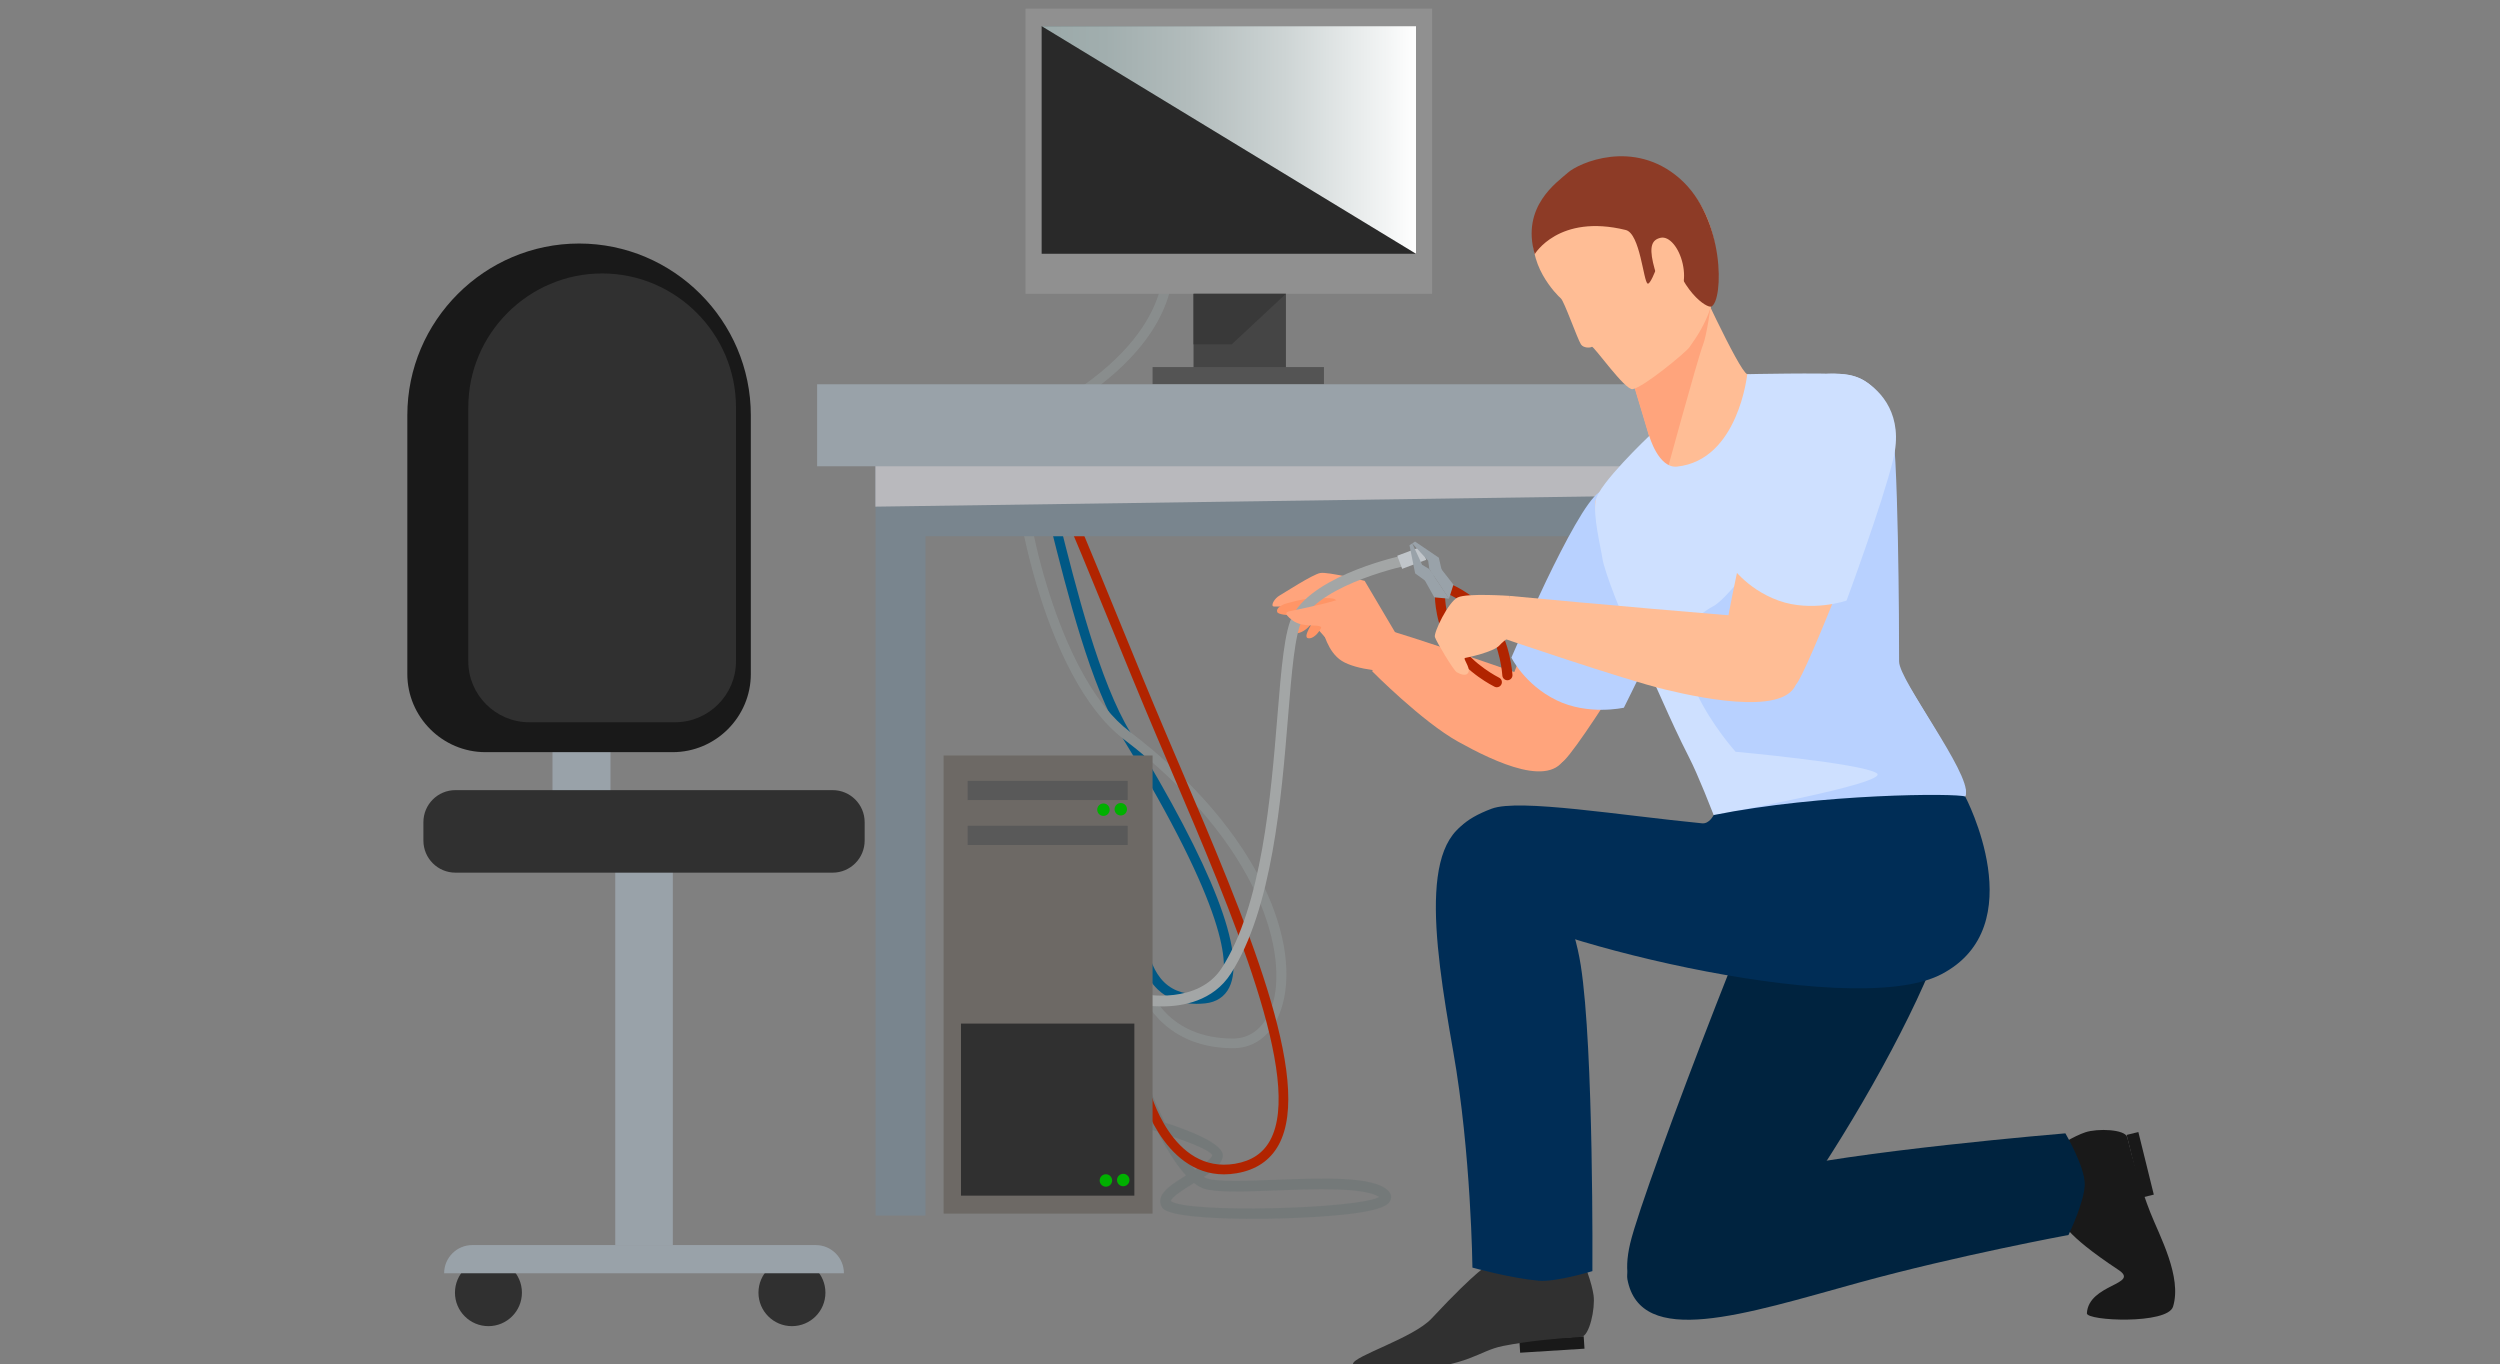 <?xml version="1.0" encoding="utf-8"?>
<!-- Generator: Adobe Illustrator 16.0.0, SVG Export Plug-In . SVG Version: 6.00 Build 0)  -->
<!DOCTYPE svg PUBLIC "-//W3C//DTD SVG 1.1//EN" "http://www.w3.org/Graphics/SVG/1.1/DTD/svg11.dtd">
<svg version="1.1" id="a02f2390-8fa7-48a9-96f1-2ec5f63ecbc1"
	 xmlns="http://www.w3.org/2000/svg" xmlns:xlink="http://www.w3.org/1999/xlink" x="0px" y="0px" width="1150px" height="627.49px"
	 viewBox="0 0 1150 627.49" enable-background="new 0 0 1150 627.49" xml:space="preserve">
<rect x="0" y="0" width="1150" height="627.49" fill="#808080" stroke="none"/>
<g>
	<path fill="#005885" d="M550.372,461.771c-7.24,0-13.221-2.237-17.843-6.665c-11.205-10.762-10.086-30.508-10.04-31.34
		c0.092-1.229,1.257-2.265,2.357-2.07c1.22,0.074,2.155,1.128,2.081,2.349c-0.019,0.185-1.036,18.553,8.689,27.871
		c4.447,4.272,10.604,6.01,18.304,5.233c3.661-0.389,6.139-1.979,7.563-4.881c3.975-8.025,3.383-33.373-45.206-112.934
		c-14.644-23.971-25.082-65.646-33.466-99.121c-4.77-19.071-10.178-40.676-13.165-42.498c-6.175-3.438-43.338-2.208-66.811-0.554
		c-1.266,0.269-2.283-0.832-2.367-2.052c-0.083-1.22,0.833-2.283,2.053-2.367c6.111-0.435,59.97-4.059,69.271,1.091
		c4.428,2.459,8.098,16.438,15.327,45.299c7.868,31.441,18.647,74.493,32.93,97.892c37.903,62.06,53.185,101.487,45.409,117.213
		c-2.098,4.243-5.935,6.776-11.075,7.313C552.997,461.697,551.666,461.771,550.372,461.771z"/>
	<g>
		<path fill="#747979" d="M576.22,560.661c-20.348,0-38.865-1.396-41.472-4.974c-0.905-1.257-1.239-2.698-0.942-4.169
			c0.776-3.901,5.769-7.146,11.74-10.807c-4.834-5.289-9.41-13.018-13.09-20.181c-8.208-2.617-17.509-5.242-26.384-7.46
			c-1.312-0.334-2.108-1.665-1.774-2.978c0.314-1.322,1.645-2.118,2.977-1.793c7.267,1.821,14.93,3.873,22.15,6.055
			c-2.773-5.917-4.668-10.65-5.186-11.981c-0.49-1.267,0.12-2.689,1.396-3.181c1.257-0.525,2.681,0.14,3.17,1.388
			c1.452,3.706,3.994,9.604,7.091,15.808c15.188,4.982,27.012,10.455,26.605,15.356c-0.295,3.549-3.919,6.535-8.736,9.65
			c0.518,0.297,1.036,0.536,1.544,0.702c4.808,1.618,17.675,1.139,31.285,0.61c22.075-0.813,44.891-1.691,51.825,4.845
			c1.765,1.655,1.599,3.327,1.35,4.169c-0.61,2.007-2.645,4.114-13.257,5.907C615.824,559.441,595.227,560.661,576.22,560.661z
			 M549.253,544.207c-0.019,0.009-0.028,0.018-0.046,0.026c-4.059,2.478-10.188,6.213-10.595,8.247
			c6.97,5.676,85.577,3.734,95.774-1.858c-6.758-4.559-30.268-3.68-47.61-3.005c-14.681,0.545-27.364,1.026-33.021-0.86
			C552.257,546.259,550.741,545.381,549.253,544.207z M539.25,522.777c3.301,5.971,6.962,11.648,10.512,15.337
			c3.771-2.377,7.71-5.13,7.839-6.776C556.75,529.47,549.382,526.262,539.25,522.777z"/>
		<path fill="#898D8D" d="M567.252,482.175c-33.955,0-42.831-26.634-42.914-26.901c-0.37-1.165,0.268-2.414,1.424-2.783
			c1.165-0.389,2.421,0.259,2.792,1.433c0.314,0.971,8.07,23.813,38.697,23.813c8.164,0,14.672-5.389,17.842-14.781
			c7.664-22.704-4.196-74.197-68.281-123.009c-36.535-27.845-53.027-114.504-50.55-138.263c0.481-4.549,1.553-6.989,3.503-7.914
			c70.251-33.373,65.24-71.915,65.185-72.303c-0.185-1.21,0.647-2.338,1.849-2.523c1.202-0.203,2.348,0.647,2.532,1.858
			c0.26,1.701,5.538,42.192-67.661,76.98c0-0.009,0-0.009,0-0.009c0.046,0-1.858,2.246-1.018,15.854
			c1.951,31.321,18.277,99.5,48.859,122.787c61.735,47.046,79.448,99.306,69.778,127.955
			C585.474,475.686,577.439,482.175,567.252,482.175z"/>
		<path fill="#B12400" d="M563.037,540.204c-28.658,0-38.643-38.136-38.735-38.541c-0.305-1.193,0.417-2.396,1.599-2.691
			c1.193-0.304,2.395,0.416,2.69,1.601c0.425,1.626,10.419,39.593,39.512,34.759c7.617-1.294,12.915-4.825,16.178-10.807
			c15.217-27.863-17.139-103.679-45.696-170.563l-6.508-15.272c-7.441-17.519-14.847-35.638-22.011-53.156
			c-17.001-41.583-34.584-84.589-40.418-87.816c-6.175-3.42-43.347-2.2-66.811-0.554c-1.248,0.166-2.283-0.832-2.367-2.052
			c-0.083-1.22,0.833-2.283,2.053-2.367c6.111-0.435,59.97-4.059,69.271,1.091c6.869,3.809,19.913,35.075,42.377,90.015
			c7.156,17.509,14.561,35.62,21.984,53.102l6.508,15.263c30.359,71.128,61.764,144.688,45.521,174.428
			c-3.919,7.154-10.419,11.547-19.339,13.053C566.827,540.036,564.885,540.204,563.037,540.204z"/>
	</g>
	<g>
		<rect x="549.022" y="49.054" fill="#454545" width="42.506" height="126.18"/>
		<rect x="530.181" y="168.855" fill="#545454" width="78.839" height="7.914"/>
		<rect x="471.736" y="3.986" fill="#909090" width="187.038" height="131.154"/>
		<rect x="479.159" y="12.029" fill="#292929" width="172.2" height="104.705"/>
		<polygon fill="#393939" points="591.528,135.14 549.022,135.14 549.022,158.399 566.586,158.399 		"/>
		<linearGradient id="SVGID_1_" gradientUnits="userSpaceOnUse" x1="479.159" y1="64.381" x2="651.359" y2="64.381">
			<stop  offset="0" style="stop-color:#9BA9A9"/>
			<stop  offset="0.169" style="stop-color:#A1AEAE"/>
			<stop  offset="0.393" style="stop-color:#B2BCBC"/>
			<stop  offset="0.648" style="stop-color:#CDD4D4"/>
			<stop  offset="0.923" style="stop-color:#F3F5F5"/>
			<stop  offset="1" style="stop-color:#FFFFFF"/>
		</linearGradient>
		<polygon fill="url(#SVGID_1_)" points="479.159,12.029 651.359,116.733 651.359,12.029 		"/>
	</g>
	<g>
		<rect x="402.762" y="185.764" fill="#79858E" width="22.973" height="373.392"/>
		<rect x="805.303" y="187.77" fill="#79858E" width="22.972" height="373.382"/>
		<rect x="407.357" y="185.764" fill="#79858E" width="415.944" height="60.913"/>
		<polygon fill="#B9B9BD" points="828.274,226.995 402.679,233.06 402.679,212.841 828.274,213.063 		"/>
		<rect x="375.879" y="176.769" fill="#99A2A9" width="480" height="37.717"/>
	</g>
	<g>
		<path fill="#FFA47C" d="M720.944,346.167c-5.648,17.694-33.419,4.327-50.152-4.964c-16.714-9.291-39.585-32.412-39.585-32.412
			l7.654-18.804c0,0,8.099,1.933,65.488,21.827C709.453,313.589,726.694,328.168,720.944,346.167z"/>
		<g>
			<polygon fill="#191919" points="990.748,549.522 983.64,520.726 978.26,522.056 985.378,550.845 			"/>
			<path fill="#191919" d="M940.698,532.539c4.345-5.075,13.94-10.149,18.554-11.685c5.565-1.858,18.36-1.434,19.285,2.301
				c2.689,10.882,6.352,23.787,10.632,34.641c4.288,10.853,14.624,29.583,10.427,43.265c-2.532,8.256-39.835,6.583-39.631,3.052
				c0.758-13.544,24.729-13.221,14.514-19.97c-25.848-17.073-25.746-22.528-25.746-22.528S939.802,533.584,940.698,532.539z"/>
		</g>
		<path fill="#00233F" d="M829.384,369.436c0,0,74.457-6.425,69.315,41.232c-5.13,47.655-92.991,187.148-115.751,191.066
			c-22.761,3.931-39.457-2.521-33.078-29.702C756.25,544.863,822.247,374.29,829.384,369.436z"/>
		<path fill="#00233F" d="M748.596,588.413c-1.979-10.741,26.365-39.51,64.11-49.143c37.745-9.644,137.367-17.935,137.367-17.935
			s9.087,15.512,8.911,23.6c-0.175,8.081-7.479,23.159-7.479,23.159s-51.104,9.43-96.764,22.011
			C802.528,604.5,754.539,620.511,748.596,588.413z"/>
		<path fill="#FFA47C" d="M766.918,215.291c17.379,5.13,18.304,21.041,12.147,37.802c-6.148,16.75-55.356,95.849-60.812,97.697
			c-5.454,1.849-29.343-8.746-29.62-17.038c-0.296-8.292,31.266-81.898,38.717-94.795
			C734.802,226.061,746.543,209.282,766.918,215.291z"/>
		<path fill="#B8D1FF" d="M695.244,302.478c0,0,29.296-68.808,40.334-75.973c11.039-7.174,23.74-6.083,30.858-0.5
			c7.109,5.584,16.253,17.722,9.115,37.293c-7.117,19.58-28.565,62.245-28.565,62.245s-16.455,3.717-31.09-3.477
			C701.263,314.884,695.244,302.478,695.244,302.478z"/>
		<path fill="#FFBD95" d="M778.335,123.316c0,0,21.633,47.591,25.396,48.802c11.702,3.781,46.001-2.875,57.075,7.433
			c13.433,12.499,1.748,97.633,5.796,122.575c4.04,24.951,29.029,56.049,41.527,77.09c12.49,21.041-49.781,68.411-52.37,69.456
			c-2.589,1.044-31.173-2.839-38.439-8.432c-7.266-5.594-26.18-64.806-32.098-79.467c-5.916-14.662-30.025-64.686-32.041-67.782
			c-13.461-20.671-14.811-40.704-15.864-45.798s-4.502-12.924-3.347-16.918c2.312-7.959,25.478-26.56,24.684-29.758
			c-0.776-3.19-14.145-46.676-14.145-46.676L778.335,123.316z"/>
		<path fill="#FFA47C" d="M750.647,174.217l36.424-34.308c0,0-1.924,14.33-3.708,18.767c-2.265,5.611-18.202,64.01-18.202,64.01
			L750.647,174.217z"/>
		<path fill="#CEE0FF" d="M803.73,172.119c0,0-4.077,39.558-32.301,42.516c-8.515,0.896-12.776-14.117-12.776-14.117
			s-23.5,22.261-24.684,29.758c-1.184,7.488,2.367,21.281,3.144,26.625c0.758,5.343,9.115,28.076,18.859,46.769
			c5.704,10.936,11.481,26.106,21.03,44.8c8.173,16.012,23.011,58.064,23.011,58.064s16.104-5.731,40.196-16.824
			c27.882-12.851,62.928-21.743,63.788-23.306c3.669-6.702-29.76-54.756-30.73-60.017c-0.96-5.269-0.018-103.752-3.909-115.041
			c-3.894-11.288-11.011-18.387-21.06-19.173C838.249,171.388,803.73,172.119,803.73,172.119z"/>
		<path fill="#B8D1FF" d="M839.886,174.707c0,0,3.93,13.322-0.046,28.991c-3.975,15.679-41.129,69.575-51.78,75.196
			c-33.77,17.823,10.3,66.912,10.3,66.912s57.807,5.279,64.905,9.846c7.091,4.576-74.982,19.275-74.982,19.275
			s113.755,0.471,115.992-9.54c2.21-9.893-30.728-52.353-30.692-61.108c0.065-13.561-0.332-101.487-3.669-110.482
			C866.575,184.802,839.886,174.707,839.886,174.707z"/>
		<path fill="#FFBD95" d="M706.439,103.764c4.659-14.912,28.936-39.937,54.155-28.298c25.2,11.648,29.805,34.65,28.815,51.059
			c-0.776,12.804-3.708,21.309-12.286,33.225c-1.747,2.422-20.985,18.342-26.089,19.266c-3.494,0.629-17.971-20.061-18.767-19.488
			c-0.804,0.573-3.9,0.61-5.02-1.109c-1.627-2.487-7.701-19.812-9.235-21.133C716.461,135.972,701.096,120.866,706.439,103.764z"/>
		<path fill="#8D3B26" d="M705.978,116.91c0,0,11-18.684,41.859-11.113c6.647,1.627,8.126,23.731,10.077,24.655
			c2.107,0.999,8.967-21.873,9.484-19.561c5.381,23.518,17.972,31.006,19.83,30.119c5.63-2.7,6.443-40.639-14.653-58.981
			c-21.096-18.351-46.297-7.1-51.335-2.616C716.201,83.888,699.653,94.99,705.978,116.91z"/>
		<path fill="#FFBD95" d="M760.381,120.773c1.674,7.507,5.612,16.678,9.55,15.799c3.957-0.878,5.788-7.673,4.124-15.18
			c-1.673-7.506-6.23-12.887-10.169-12.008C759.93,110.272,758.708,113.267,760.381,120.773z"/>
		<g>
			<polygon fill="#191919" points="699.266,622.25 728.867,620.392 728.497,614.688 698.905,616.546 			"/>
			<path fill="#303030" d="M724.874,574.797c4.214,5.38,7.487,16.086,8.171,21.059c0.823,5.99-1.886,18.896-5.731,19.119
				c-11.186,0.655-24.535,1.904-35.989,4.187c-11.454,2.284-15.355,9.393-44.883,11.039c-8.615,0.48-24.313,0.831-24.073-2.812
				c0.251-3.632,27.716-11.823,36.193-20.91c21.438-22.964,26.356-24.859,26.356-24.859S724.004,573.688,724.874,574.797z"/>
		</g>
		<path fill="#002D56" d="M903.998,366.404c0,0,31.515,59.665-11.012,81.777c-42.524,22.114-197.03-18.313-212.895-35.093
			c-15.873-16.778-20.024-31.376,6.139-41.11c12.572-4.678,59.379,3.124,96.727,6.749c3.364,0.332,5.325-3.8,5.325-3.8
			C837.972,364.971,900.106,364.813,903.998,366.404z"/>
		<path fill="#002D56" d="M684.262,375.584c10.881-0.971,36.84,29.962,42.885,68.447c6.047,38.486,5.354,140.685,5.354,140.685
			s-16.696,5.122-24.747,4.41c-12.879-1.146-30.434-6.028-30.434-6.028s-0.592-52.685-8.82-99.332
			C659.088,430.433,651.748,378.478,684.262,375.584z"/>
		<path fill="#FFBD95" d="M848.013,174.892c18.026,1.923,21.798,17.408,18.757,35c-3.043,17.592-36.286,100.933-40.528,104.834
			c-16.17,14.884-32.172-1.128-33.947-9.235c-1.766-8.098,16.04-86.179,21.06-100.203
			C818.373,191.264,826.897,172.646,848.013,174.892z"/>
		<path fill="#FFBD95" d="M826.86,311.768c-1.516,17.907-41.602,10.104-61.015,5.389c-19.414-4.705-74.716-23.638-74.716-23.638
			l3.291-19.414c0,0,48.248,4.622,107.082,9.467C807.131,284.035,828.395,293.556,826.86,311.768z"/>
		<path fill="#CEE0FF" d="M795.428,259.092c0,0,17.704-72.265,27.873-80.612c10.169-8.348,26.688-8.053,34.381-3.292
			c7.691,4.761,18.12,15.799,13.211,36.054c-4.91,20.245-21.476,65.027-21.476,65.027s-15.947,5.519-31.284,0
			C802.797,270.75,795.428,259.092,795.428,259.092z"/>
		<path fill="#FFA47C" d="M646.424,298.779l-18.675-31.58c0,0-16.899-4.28-20.449-3.615c-3.559,0.666-16.825,9.3-18.803,10.428
			c-1.988,1.128-3.735,3.92-2.986,4.798c0.748,0.888,9.142-1.876,16.298,5.741c7.146,7.618,12.147,14.616,17.685,17.823
			C631.78,309.494,646.424,298.779,646.424,298.779z"/>
		<g>
			<path fill="#FF9566" d="M614.732,282.73c0,0-9.568-2.367-12.055-2.136c-2.479,0.223-5.843,1.35-8.302,2.053
				c-2.459,0.702-6.379-0.25-6.749-0.925c-1.071-1.979,2.32-3.669,4.345-4.206c2.025-0.537,6.657-1.887,9.615-2.016
				c2.958-0.139,10.206-0.813,12.259,0.028C615.897,276.379,614.732,282.73,614.732,282.73z"/>
			<path fill="#FF9566" d="M617.829,282.703c0,0-9.161,0.49-11.324,1.359c-2.146,0.869-2.644,2.394-4.659,4.419
				c-1.664,1.692-4.53,3.393-6.48,2.617c-1.951-0.768,0.332-3.634,1.488-5.214c1.46-2.016,4.705-5.14,7.303-6.065
				c2.607-0.915,8.876-3.485,10.928-3.282C617.146,276.73,617.829,282.703,617.829,282.703z"/>
			<path fill="#FF9566" d="M619.105,283.285c0,0-7.517,1.757-9.162,2.801c-1.654,1.044-1.849,2.376-3.198,4.373
				c-1.128,1.655-3.245,3.485-4.974,3.134c-1.72-0.36-0.277-3.078,0.443-4.567c0.906-1.896,3.125-4.983,5.141-6.129
				c2.016-1.155,6.813-4.207,8.552-4.345C617.635,278.414,619.105,283.285,619.105,283.285z"/>
		</g>
		<path fill="#A3A6A6" d="M534.526,462.955c-5.306,0-9.134-0.759-9.54-0.841c-1.332-0.277-2.182-1.572-1.904-2.903
			c0.268-1.322,1.525-2.21,2.893-1.904c0.25,0.046,25.154,4.927,36.091-12.102c18.424-28.732,22.539-79.051,25.543-115.788
			c1.812-22.133,3.234-39.614,7.21-46.704c10.539-18.832,50.263-27.208,51.955-27.559c1.294-0.314,2.616,0.582,2.894,1.904
			c0.268,1.331-0.582,2.625-1.914,2.902c-0.388,0.083-39.197,8.265-48.663,25.155c-3.439,6.148-4.899,24.017-6.592,44.698
			c-3.041,37.257-7.22,88.277-26.301,118.036C558.044,460.579,543.937,462.955,534.526,462.955z"/>
		<path fill="#FFA47C" d="M627.989,285.828c0,0-11.398-10.631-14.015-9.55c-2.625,1.072-18.323,4.419-20.099,4.752
			c-1.774,0.333-4.178,0.758,0.739,4.381c4.91,3.634,12.001,1.387,13.146,3.171c1.128,1.785,2.736,11.186,9.484,15.438
			c6.731,4.252,22.354,5.501,24.37,4.021C643.649,306.563,633.953,287.64,627.989,285.828z"/>
		
			<rect x="643.74" y="253.113" transform="matrix(0.936 -0.351 0.351 0.936 -48.645 244.676)" fill="#C0C5CA" width="11.809" height="6.439"/>
		<g>
			<path fill="#B12400" d="M688.542,316.142c-0.343,0-0.693-0.074-1.017-0.231c-0.519-0.26-12.832-6.342-20.08-17.251
				c-7.267-10.946-7.387-23.676-7.387-24.211c-0.009-1.285,1.036-2.33,2.321-2.339l0,0c1.293,0,2.329,1.035,2.338,2.321
				c0,0.12,0.14,11.907,6.61,21.66c6.555,9.855,18.119,15.568,18.23,15.624c1.165,0.563,1.646,1.959,1.073,3.115
				C690.233,315.66,689.401,316.142,688.542,316.142z"/>
			<polygon fill="#99A2A9" points="654.475,265.277 659.781,274.78 666.53,275.39 658.183,262.817 			"/>
			<polygon fill="#99A2A9" points="655.779,267.246 650.972,263.771 648.364,250.809 649.641,249.967 654.18,259.804 
				657.489,261.773 659.495,264.787 			"/>
			<path fill="#B12400" d="M693.404,312.915c-1.229,0-2.256-0.962-2.33-2.201c0-0.129-0.805-13.044-7.331-22.871
				c-6.48-9.753-17.296-14.45-17.397-14.496c-1.184-0.509-1.729-1.877-1.229-3.061c0.498-1.174,1.857-1.747,3.051-1.229
				c0.499,0.213,12.185,5.251,19.459,16.215c7.239,10.9,8.071,24.609,8.108,25.183c0.073,1.285-0.916,2.385-2.2,2.459
				C693.497,312.915,693.441,312.915,693.404,312.915z"/>
			<polygon fill="#99A2A9" points="661.889,260.359 668.583,268.928 666.53,275.39 658.183,262.817 			"/>
			<polygon fill="#99A2A9" points="663.193,262.328 661.861,256.541 650.916,249.117 649.641,249.967 656.962,257.955 
				657.489,261.773 659.495,264.787 			"/>
		</g>
		<path fill="#FFBD95" d="M694.421,274.105c0,0-19.506-1.35-23.869,0.712c-4.363,2.071-11.112,16.178-10.502,18.222
			c0.61,2.043,8.588,15.336,10.021,16.159c1.424,0.813,4.502,2.247,5.417,0c0.925-2.256-2.755-6.342-1.535-6.545
			c1.23-0.204,13.054-2.746,15.754-5.723c2.698-2.986,5.926-4.511,5.926-4.511L694.421,274.105z"/>
	</g>
	<g>
		<rect x="254.154" y="343.681" fill="#99A2A9" width="26.671" height="20.847"/>
		<g>
			<rect x="283.017" y="384.606" fill="#99A2A9" width="26.477" height="188.13"/>
			<path fill="#303030" d="M348.894,594.626c0,8.505,6.896,15.402,15.401,15.402c8.505,0,15.401-6.897,15.401-15.402
				c0-8.514-6.896-15.411-15.401-15.411C355.79,579.215,348.894,586.112,348.894,594.626z"/>
			<path fill="#303030" d="M209.281,594.626c0,8.505,6.896,15.402,15.401,15.402s15.402-6.897,15.402-15.402
				c0-8.514-6.897-15.411-15.402-15.411S209.281,586.112,209.281,594.626z"/>
			<path fill="#99A2A9" d="M204.307,585.695h183.895l0,0c0-7.154-5.805-12.959-12.96-12.959H217.268
				C210.113,572.736,204.307,578.541,204.307,585.695L204.307,585.695z"/>
			<rect x="287.288" y="401.007" fill="#99A2A9" width="6.655" height="171.729"/>
		</g>
		<path fill="#303030" d="M209.512,401.423h173.485c8.145,0,14.746-6.601,14.746-14.745v-8.487c0-8.135-6.601-14.735-14.746-14.735
			H209.512c-8.145,0-14.745,6.601-14.745,14.735v8.487C194.767,394.822,201.367,401.423,209.512,401.423z"/>
		<g>
			<path fill="#191919" d="M309.437,345.992h-86.131c-19.766,0-35.935-16.17-35.935-35.935V191.024
				c0-43.45,35.546-79.004,79.004-79.004l0,0c43.45,0,79.005,35.554,79.005,79.004v119.034
				C345.38,329.822,329.203,345.992,309.437,345.992z"/>
			<path fill="#303030" d="M310.547,332.236h-67.116c-15.402,0-28.011-12.601-28.011-28.003V187.354
				c0-33.864,27.706-61.569,61.569-61.569l0,0c33.863,0,61.569,27.706,61.569,61.569v116.879
				C338.558,319.636,325.949,332.236,310.547,332.236z"/>
		</g>
	</g>
	<g>
		<rect x="434.065" y="347.526" fill="#6D6965" width="96.116" height="210.732"/>
		<rect x="442.042" y="470.85" fill="#303030" width="79.763" height="79.145"/>
		<rect x="445.111" y="359.193" fill="#595959" width="73.625" height="8.828"/>
		<rect x="445.111" y="379.864" fill="#595959" width="73.625" height="8.829"/>
		<path fill="#00B000" d="M518.422,372.255c0,1.582-1.276,2.866-2.866,2.866c-1.572,0-2.857-1.284-2.857-2.866
			c0-1.58,1.285-2.865,2.857-2.865C517.146,369.39,518.422,370.675,518.422,372.255z"/>
		<path fill="#00B000" d="M510.453,372.459c0,1.581-1.286,2.866-2.866,2.866s-2.865-1.285-2.865-2.866
			c0-1.58,1.285-2.865,2.865-2.865S510.453,370.879,510.453,372.459z"/>
		<path fill="#00B000" d="M519.55,542.811c0,1.591-1.276,2.865-2.866,2.865c-1.572,0-2.866-1.274-2.866-2.865
			c0-1.581,1.294-2.857,2.866-2.857C518.274,539.953,519.55,541.229,519.55,542.811z"/>
		<path fill="#00B000" d="M511.581,543.022c0,1.581-1.294,2.857-2.866,2.857c-1.589,0-2.865-1.276-2.865-2.857
			s1.276-2.866,2.865-2.866C510.287,540.156,511.581,541.441,511.581,543.022z"/>
	</g>
</g>
</svg>
